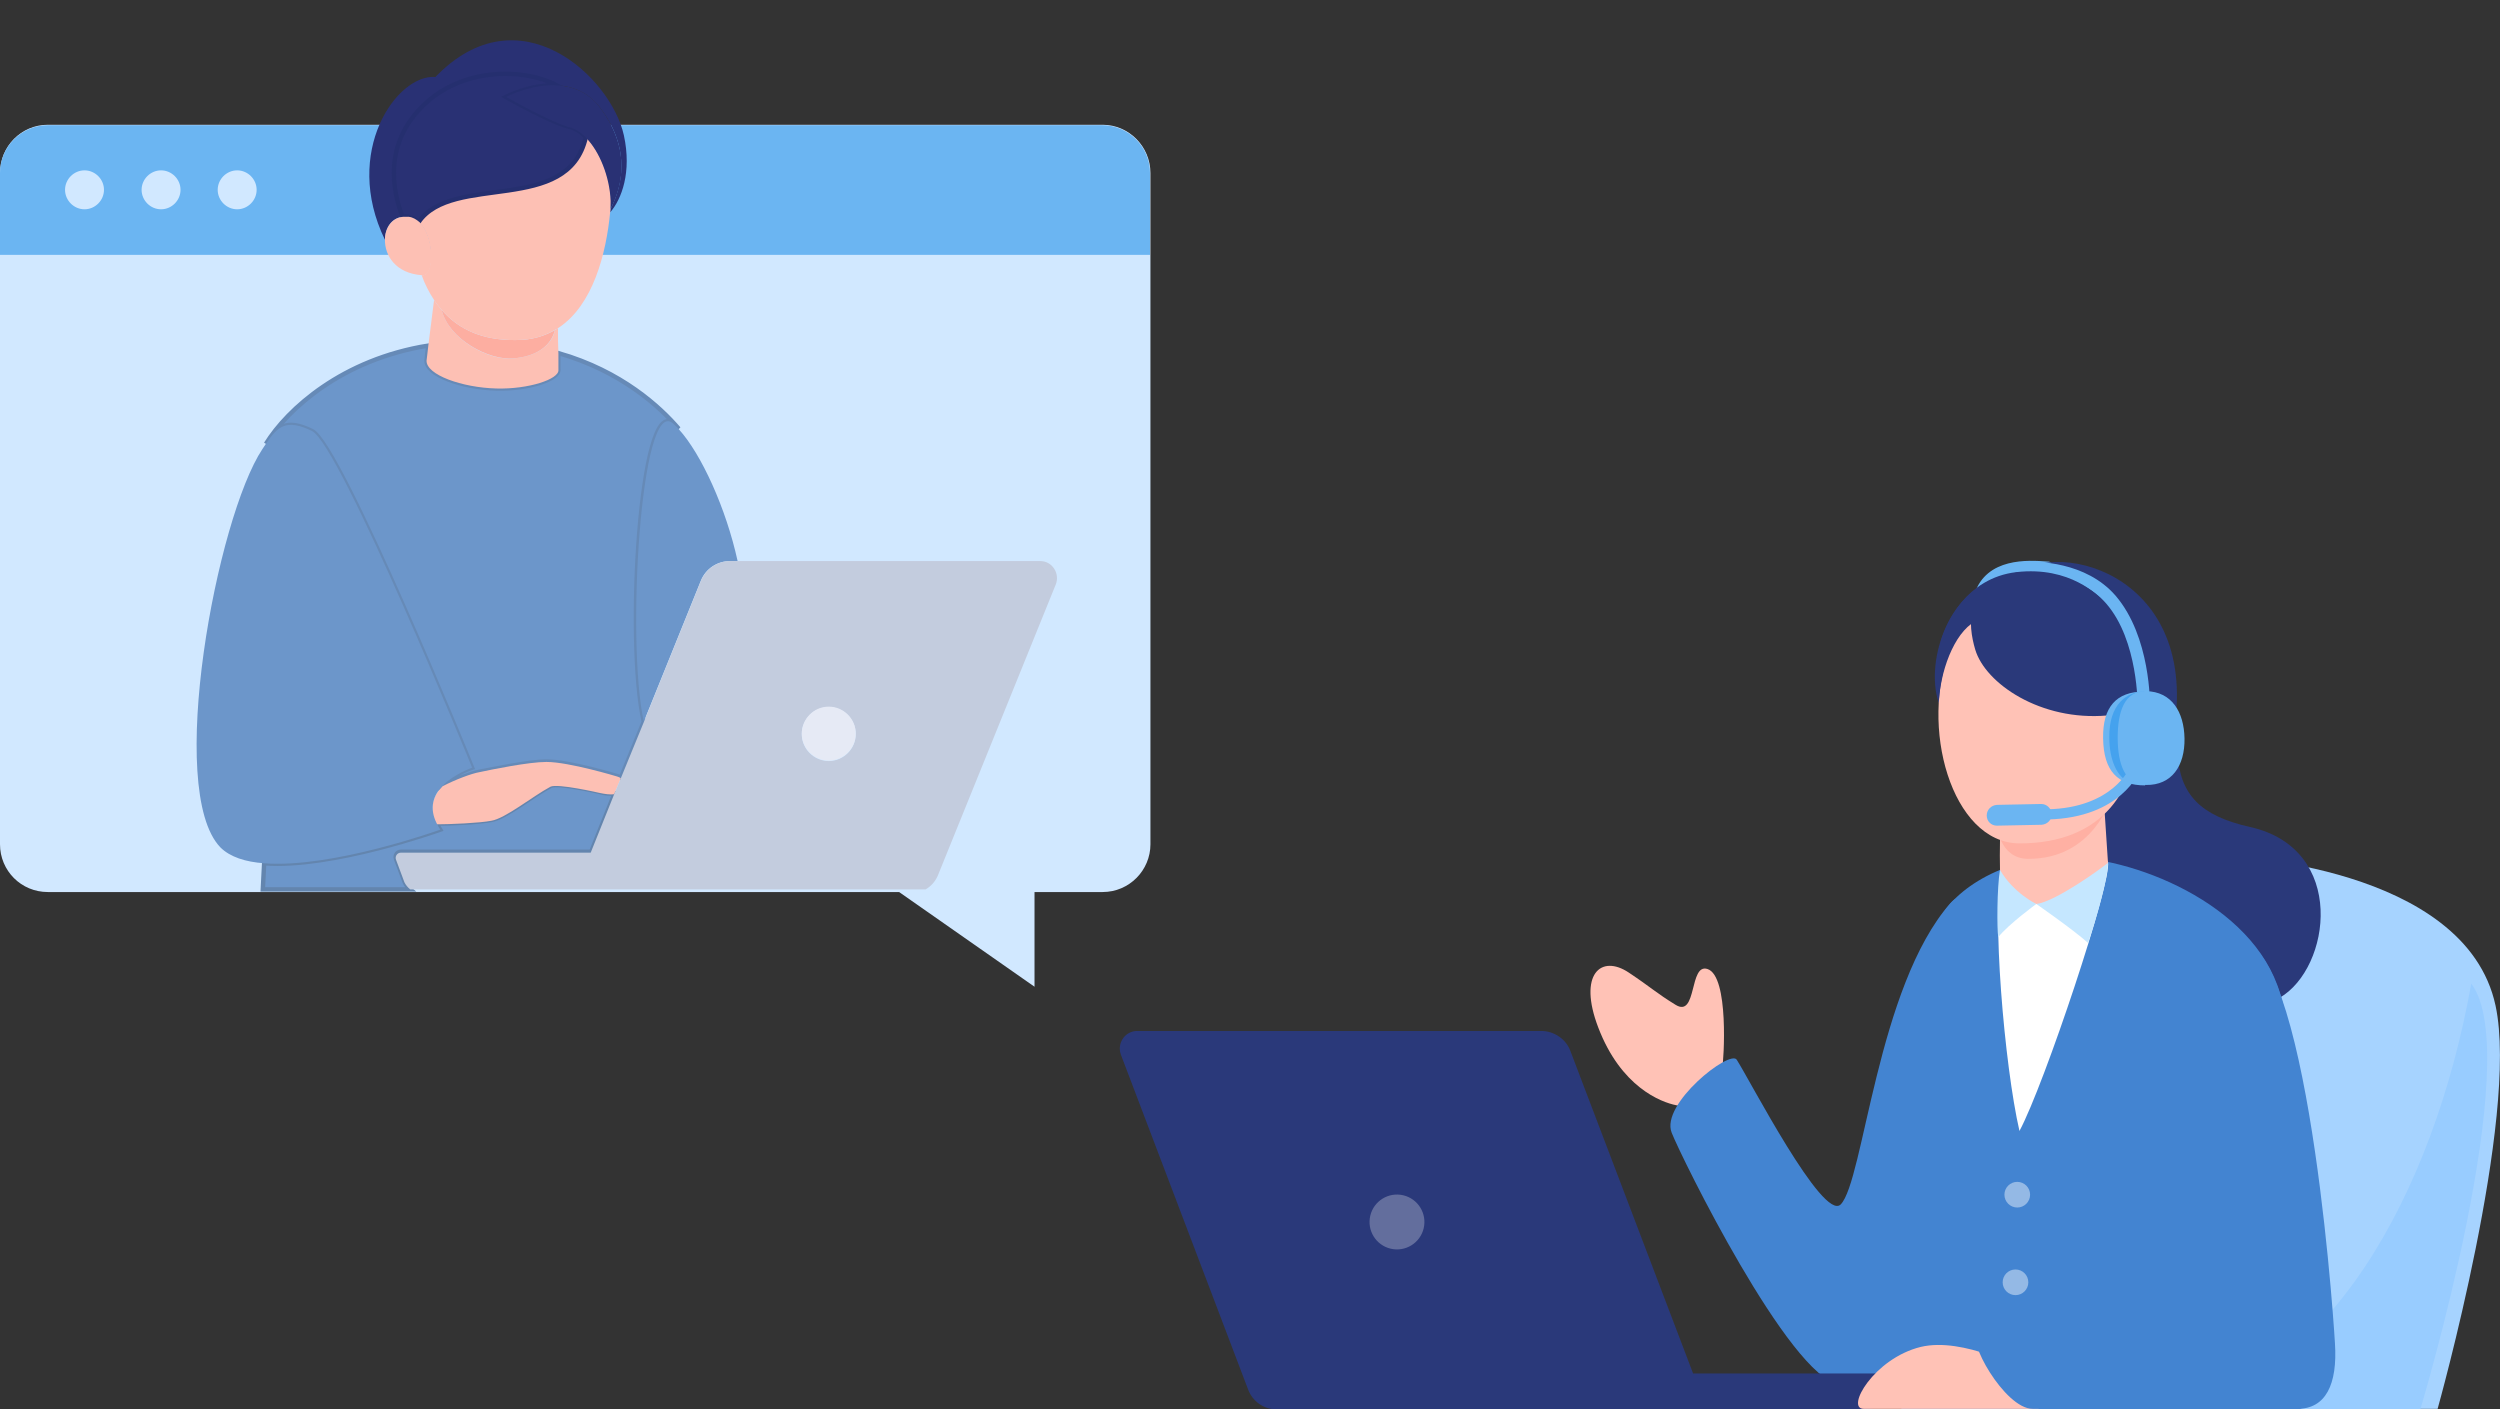 <?xml version="1.0" encoding="utf-8"?>
<!-- Generator: Adobe Illustrator 28.3.0, SVG Export Plug-In . SVG Version: 6.00 Build 0)  -->
<svg version="1.1" id="objects_00000057124297086271037730000000086111388007131014_"
	 xmlns="http://www.w3.org/2000/svg" xmlns:xlink="http://www.w3.org/1999/xlink" x="0px" y="0px" viewBox="0 0 565 318.5"
	 style="enable-background:new 0 0 565 318.5;" xml:space="preserve">
<rect x="0" y="0" width="565" height="318.5" fill="#333333" stroke="none"/>
<style type="text/css">
	.st0{fill:#D1E8FF;}
	.st1{fill:#6BB5F2;}
	.st2{fill:#FFC2B6;}
	.st3{fill:#A6D3FF;}
	.st4{fill:#98CCFF;}
	.st5{fill:#4384D1;}
	.st6{fill:#2A397A;}
	.st7{fill:#FFFFFF;}
	.st8{fill:#FFB0A3;}
	.st9{fill:#C5E7FF;}
	.st10{fill:#94B9E5;}
	.st11{fill:#636E9D;}
	.st12{fill:#45A2EE;}
	.st13{fill:none;}
	.st14{fill:#6C96CA;stroke:#668AB7;stroke-miterlimit:10;}
	.st15{fill:#6C96CA;stroke:#6385AE;stroke-miterlimit:10;}
	.st16{fill:#293174;}
	.st17{fill:#FDC0B4;}
	.st18{fill:#FDAEA1;}
	.st19{fill:#293174;stroke:#252F6F;stroke-miterlimit:10;}
	.st20{fill:#6C96CA;}
	.st21{fill:#C3CCDE;}
	.st22{fill:#E6EAF5;}
</style>
<g>
	<path class="st0" d="M249.2,28.2H10.8C4.8,28.2,0,33.1,0,39.1v151.7c0,6,4.8,10.8,10.8,10.8h192.4l30.6,21.4v-21.4h15.4
		c6,0,10.8-4.9,10.8-10.8V39.1C260,33.1,255.1,28.2,249.2,28.2z"/>
	<path class="st1" d="M260,57.6H0V39.1c0-6,4.9-10.8,10.8-10.8h238.3c6,0,10.8,4.9,10.8,10.8V57.6z"/>
	<g>
		<path class="st0" d="M23.5,42.9c0,2.4-2,4.4-4.4,4.4c-2.4,0-4.4-2-4.4-4.4c0-2.4,2-4.4,4.4-4.4C21.5,38.5,23.5,40.5,23.5,42.9z"/>
		<path class="st0" d="M40.8,42.9c0,2.4-2,4.4-4.4,4.4c-2.4,0-4.4-2-4.4-4.4c0-2.4,2-4.4,4.4-4.4C38.8,38.5,40.8,40.5,40.8,42.9z"/>
		<path class="st0" d="M58,42.9c0,2.4-2,4.4-4.4,4.4s-4.4-2-4.4-4.4c0-2.4,2-4.4,4.4-4.4S58,40.5,58,42.9z"/>
	</g>
</g>
<path class="st2" d="M389.2,241.7c0.4-2.1,1.6-21.1-3.3-22.7c-4.2-1.4-2.3,11.1-7.2,8.1c-4.4-2.7-5.5-3.9-10.6-7.3
	c-6.3-4.2-11.5,0.4-6.9,12.4c5.1,13.4,14.1,16.9,17.7,17.6C385.6,251.1,388.2,248,389.2,241.7z"/>
<path class="st1" d="M447.5,136.2c-0.1,0-0.3,0-0.4-0.1c-0.7-0.2-1.1-1-0.9-1.8c2.7-8.4,12.3-7.7,16.4-7.4l0.3,0
	c0.8,0.1,1.3,0.7,1.3,1.5c-0.1,0.8-0.7,1.4-1.5,1.3l-0.3,0c-6-0.4-11.8,0-13.6,5.5C448.6,135.9,448.1,136.2,447.5,136.2z"/>
<g>
	<path class="st3" d="M503.3,193.5c0,0,53.9,2,60.7,33.8c5.4,25.2-13.1,91.1-13.1,91.1h-64.6L503.3,193.5z"/>
	<path class="st4" d="M558.5,222.3c-8.5,47.7-32.9,91.5-69.3,96.2H547C547,318.5,571,238.7,558.5,222.3z"/>
</g>
<path class="st5" d="M440.8,204.1c-16.6,18.9-19.6,62.8-24.8,68.1c-4,4-20.7-28.4-23.5-32.7c-1.5-2.4-17.3,10-14.7,16.5
	c2.1,5.4,26.6,55.2,37.9,56.9c18.6,2.8,29.9-29.6,33.1-39.9C452,262.7,450.8,192.8,440.8,204.1z"/>
<path class="st6" d="M492.1,170c0.5,9.7,5.3,14.4,16.4,16.9c22,4.9,18.3,31.9,6.7,38.6c-19.1,11.1-44.2,0-48.6-22.5
	c-3.3-16.9-2.5-27.8,5.1-36.4C480.4,156.9,491.6,159.7,492.1,170z"/>
<path class="st5" d="M466.1,193.7c15.2-0.3,43.1,10.2,49.2,30.8c5.8,19.3,13.6,91.7,4.3,94h-89.9c0,0,3.4-92.4,8.3-109.6
	C439.8,202.7,451,194,466.1,193.7z"/>
<path class="st7" d="M476.4,194.8c1,4.2-14.4,50.4-20,60.8c-3.4-14.7-6.4-50-3.9-59.1c1-3.7,3.2-4.6,9.8-5.1
	C466.7,191.1,473.4,190.1,476.4,194.8z"/>
<path class="st6" d="M453.7,131.8c7-10.7,41.1-4.6,38.1,29.5C490.4,177.3,444.6,145.7,453.7,131.8z"/>
<path class="st6" d="M453.3,130.3c-12.6,2-18.3,18.8-15.2,28.4c1.5,4.5,26.3-9.7,27.9-15.8C468.2,134.4,460.6,129.1,453.3,130.3z"/>
<path class="st2" d="M452.3,182.9c-0.3,4.9-0.4,9.5-0.3,13.7c0,1.8,3.9,7.5,8.2,7.7c7.1,0.3,16.4-6.5,16.2-9.4
	c-0.3-4.2-1.1-17.5-1.4-20C474.4,169.9,452.6,176.8,452.3,182.9z"/>
<path class="st8" d="M451.3,186.3c0,0,0.4,7.7,7,7.8c14.9,0.1,18.8-13.8,18.8-13.8S450.8,182.7,451.3,186.3z"/>
<path class="st2" d="M440.9,146.2c-7.3,17.9,0.2,44.3,15.4,44.4c19.4,0.1,26.9-12.9,26.6-26.3c-0.5-19.1-20-27.8-32.6-26.9
	C445.9,137.7,442.6,142.1,440.9,146.2z"/>
<path class="st6" d="M446.4,146.8c2.3,7.7,14.8,16.2,29.8,14.9c24.6-2,3.2-37.1-20.5-32.3C443.7,131.9,444.8,141.4,446.4,146.8z"/>
<path class="st1" d="M484.5,161.1C484.5,161.1,484.5,161.1,484.5,161.1c-0.8,0-1.4-0.7-1.4-1.4c0-0.1,0.2-14.9-7.1-23.3
	c-5.9-6.8-15.7-6.8-18.6-6.6c-0.8,0-1.4-0.5-1.5-1.3c0-0.8,0.5-1.4,1.3-1.5c3.2-0.2,14.2-0.1,20.9,7.6c8,9.3,7.8,24.6,7.8,25.2
	C485.9,160.5,485.3,161.1,484.5,161.1z"/>
<path class="st9" d="M460.2,204.3c0,0,8.1,5.6,11.7,8.8c0.1-0.2,4.4-13,4.5-18.1C475,196.2,464.5,203.8,460.2,204.3z"/>
<path class="st9" d="M460.2,204.3c0,0-6.3,4.6-8.6,7.5c-0.3-1.7-0.3-11.2,0.4-15.2C455,201.8,460.2,204.3,460.2,204.3z"/>
<path class="st6" d="M455.7,129.3c-11.3,1.3-16.1,11.7-17.1,15.8c8.5-7.9,25-12.7,36.7-9.3C474.3,134.7,467.9,127.9,455.7,129.3z"/>
<circle class="st10" cx="455.9" cy="270" r="2.9"/>
<circle class="st10" cx="455.5" cy="289.8" r="2.9"/>
<g>
	<path class="st6" d="M382.6,310.3l-27.7-72.8c-1-2.7-3.7-4.5-6.6-4.5h-91.3c-2.7,0-4.6,2.7-3.7,5.3l28.8,75.8
		c1,2.6,3.5,4.4,6.3,4.4h33.3h63.9h36c2.1,0,4.1-1.2,4.8-2.9l2.3-5.2H382.6z"/>
	<ellipse transform="matrix(0.231 -0.973 0.973 0.231 -25.855 519.566)" class="st11" cx="315.7" cy="276.1" rx="6.2" ry="6.2"/>
</g>
<path class="st2" d="M457.3,309.6c0,0-13.5-7.5-23.2-5.2c-10.6,2.6-17.1,14-12.9,14c4.5,0,36.8,0,39.3,0
	C462.1,318.5,457.3,309.6,457.3,309.6z"/>
<path class="st5" d="M503.7,212.6c-12.5,4.9-2.1,75.3-3.4,80.1c-1.8,6.6-47.4,6.8-53.2,8.6c-3,0.9,5.9,17.1,12.3,17.1
	c7.4,0,51.4,0,59.8,0c6.4,0,9.1-5.5,8.5-14.8C527.1,293.4,520.7,205.9,503.7,212.6z"/>
<path class="st1" d="M451.3,186.6c-1.3,0-2.3-1-2.3-2.3c0-1.3,1-2.3,2.3-2.4l10-0.2c1.3,0,2.3,1,2.4,2.3c0,1.3-1,2.3-2.3,2.4
	L451.3,186.6C451.4,186.6,451.3,186.6,451.3,186.6z"/>
<path class="st1" d="M484.8,177.5c-6.1,0-9.4-3.1-9.5-10.7c-0.1-7,3-10.5,9.2-10.5L484.8,177.5z"/>
<path class="st12" d="M484.3,174.6c-1.4,0-1.7,2.7-3,2.2c-2.9-1.1-4.6-5.2-4.6-10.1c-0.1-7.6,4-10.4,7.9-10.4L484.3,174.6z"/>
<path class="st1" d="M493.7,166.9c0.1,6.2-2.9,10.6-8.7,10.5c-4.8,0-6.4-4.8-6.4-10.7c0-5.8,1.5-10.6,6.4-10.5
	C490.8,156.3,493.6,160.9,493.7,166.9z"/>
<path class="st1" d="M462.8,185.2c-0.6,0-1.1-0.5-1.2-1.1c0-0.6,0.5-1.2,1.1-1.2c14.9-0.3,18.7-9.5,18.7-9.6
	c0.2-0.6,0.9-0.9,1.5-0.7c0.6,0.2,0.9,0.9,0.7,1.5C483.5,174.5,479.3,184.8,462.8,185.2C462.8,185.2,462.8,185.2,462.8,185.2z"/>
<path class="st6" d="M447.3,140c-5,1.9-8.5,10.3-9.1,18.1c-0.6-2.3-0.7-13.3,2.8-17.8C441.9,139.1,445.9,138,447.3,140z"/>
<g>
	<path class="st13" d="M257.1,0v201h-48c1.2-0.7,2.1-1.7,2.7-3l26.7-65.9c1-2.5-0.8-5.3-3.5-5.3h-68.3c-2.6-11.8-8.2-24.2-13.3-29.8
		c-4.1-5-12.9-13-27.2-17.1c0-1.8,0-3.8-0.1-5.7C134,69.1,137,57.5,137.9,48c2.6-3,4.9-9.1,3.1-17.4C138,17.4,117.2-2.2,98.3,17.4
		c-8.7-0.7-21.1,16.9-11.4,36.8c-0.1,3.6,2.4,7.7,8.4,8.1c0.7,2,1.7,3.8,2.8,5.6c-0.4,3.3-0.9,7.1-1.3,10.3
		c-19.4,3.1-31.8,14.3-36.7,22.2c-0.3,0.4-0.5,0.8-0.8,1.2c-10.3,15.5-21.9,77.2-9.5,90c2.1,2.2,5.7,3.3,9.9,3.6
		c-0.1,2.1-0.2,4-0.3,5.9H19.1V0L257.1,0z"/>
	<path class="st14" d="M152.1,95.7c-7.4-6.4-10.7,49.4-6.6,67.4l-5.2,12.7c-0.2-0.2-0.5-0.3-0.8-0.4c0,0-10.9-3.3-16-3.3
		c-4,0-12.3,1.8-15.1,2.3c-1.9,0.4-5.6,1.7-8.4,3.2c2.6-2.8,6.7-4.1,6.7-4.1s-29.8-73-36.2-76.1c-5.8-2.8-7.7-1.1-10.4,2.9
		c4.9-7.9,17.3-19.1,36.7-22.2c-0.2,1.2-0.3,2.4-0.4,3.4c-0.1,3.2,8,6.1,15.8,6.3c7.2,0.2,14.2-2.1,14-4.3c0-0.9,0-2.2,0-3.7
		c14.3,4.1,23,12.2,27.2,17.1C152.9,96.5,152.5,96.1,152.1,95.7z"/>
	<path class="st15" d="M99.5,187.5c-0.3-0.5-0.6-0.9-0.8-1.4c3.1,0.1,9.8-0.3,12.4-0.8c3.3-0.6,9.3-5.6,13.4-7.7
		c1.6-0.8,11.1,1.4,11.1,1.4c1.3,0.4,2.4,0.4,3.3,0.3l-5.3,13.2H90.6c-0.8,0-1.4,0.8-1.1,1.6l1.9,5.1c0.3,0.7,0.7,1.3,1.3,1.8H59.4
		c0.1-1.8,0.2-3.8,0.3-5.9C75,196.3,99.5,187.5,99.5,187.5z"/>
	<path class="st16" d="M138,47.2c2.4-4.8,4.9-13.2-2.4-22.9c-2.7-3.5-6.2-4.8-9.6-5c-8.1-4.1-21.7-3.8-30.2,4.5
		c-9.1,8.9-7,19.4-4.7,25.2c-2.6,0.2-4.1,2.6-4.1,5.2c-9.7-19.9,2.7-37.5,11.4-36.8c18.9-19.6,39.7,0,42.6,13.2
		c1.8,8.3-0.5,14.4-3.1,17.4c0.1-0.9,0.1-1.8,0.2-2.6C138.1,46,138.1,46.6,138,47.2z"/>
	<path class="st17" d="M112.2,87.8c-7.8-0.2-15.9-3.1-15.8-6.3c0.1-1,0.3-2.2,0.4-3.4c0.4-3.2,0.9-7,1.3-10.3
		c0.5,0.8,1.1,1.5,1.7,2.2c1.6,6.7,10.7,11.6,16.3,11c7.6-0.7,9.1-5.1,9.3-6.4c0.2-0.1,0.5-0.3,0.7-0.4c0,1.9,0,3.9,0.1,5.7
		c0,1.5,0,2.8,0,3.7C126.4,85.7,119.4,88,112.2,87.8z"/>
	<path class="st18" d="M118.1,76.8c2.8-0.2,5.2-1,7.3-2.2c-0.3,1.3-1.7,5.7-9.3,6.4c-5.6,0.5-14.7-4.3-16.3-11
		C103.6,74.5,109.5,77.3,118.1,76.8z"/>
	<path class="st17" d="M118.1,76.8c-8.6,0.5-14.5-2.3-18.3-6.8c-0.6-0.7-1.2-1.4-1.7-2.2c-1.1-1.7-2.1-3.6-2.8-5.6
		c0.1,0,0.1,0,0.2,0c2.6,0.1,2.7-8.7-0.8-12c7.6-11.2,33.8-1.5,37.8-19.2c3,3.2,5.4,8.9,5.6,14.3c0,0.9-0.1,1.7-0.2,2.6
		c-0.9,9.5-3.9,21.1-11.7,26.2c-0.2,0.2-0.5,0.3-0.7,0.4C123.3,75.8,120.9,76.6,118.1,76.8z"/>
	<path class="st19" d="M92.3,49c-0.4-0.1-0.9-0.1-1.3,0c-2.3-5.8-4.4-16.4,4.7-25.2c8.5-8.3,22.1-8.7,30.2-4.5
		c-6-0.3-11.6,2.6-11.6,2.6s10.2,5.8,14.5,6.8c1.3,0.3,2.5,1.1,3.6,2.3c-4,17.7-30.1,8-37.8,19.2C94,49.6,93.3,49.2,92.3,49z"/>
	<path class="st20" d="M158.4,131.2l-12.9,31.9c-4-18-0.7-73.8,6.6-67.4c0.4,0.4,0.9,0.8,1.3,1.3c5.1,5.6,10.7,17.9,13.3,29.8H165
		C162.1,126.8,159.5,128.5,158.4,131.2z"/>
	<path class="st17" d="M100,177.7c2.9-1.5,6.6-2.9,8.4-3.2c2.8-0.6,11.1-2.3,15.1-2.3c5.1,0,16,3.3,16,3.3c0.3,0.1,0.6,0.2,0.8,0.4
		l-1.5,3.6c-0.9,0.1-1.9,0-3.3-0.3c0,0-9.5-2.2-11.1-1.4c-4.1,2.2-10.2,7.2-13.4,7.7c-2.5,0.5-9.3,0.8-12.4,0.8
		C96.8,182.5,98,179.7,100,177.7z"/>
	<path class="st20" d="M70.5,97.4c6.4,3.1,36.2,76.1,36.2,76.1s-4.1,1.4-6.7,4.1c-2,2.1-3.1,4.9-1.3,8.5c0.2,0.4,0.5,0.9,0.8,1.4
		c0,0-24.4,8.8-39.8,7.6c-4.2-0.3-7.7-1.4-9.9-3.6c-12.4-12.9-0.8-74.5,9.5-90c0.3-0.4,0.5-0.8,0.8-1.2
		C62.8,96.3,64.7,94.6,70.5,97.4z"/>
	<path class="st21" d="M92.7,201h116.5c1.2-0.7,2.1-1.7,2.7-3l26.7-65.9c1-2.5-0.8-5.3-3.5-5.3h-68.3H165c-2.9,0-5.5,1.8-6.6,4.5
		l-12.9,31.9l-5.2,12.7l-1.5,3.6l-5.3,13.2H90.6c-0.8,0-1.4,0.8-1.1,1.6l1.9,5.1C91.7,200,92.1,200.5,92.7,201z M193.4,165.9
		c0,3.3-2.7,6.1-6.1,6.1c-3.3,0-6.1-2.7-6.1-6.1c0-3.3,2.7-6.1,6.1-6.1C190.6,159.8,193.4,162.5,193.4,165.9z"/>
	<path class="st22" d="M187.3,171.9c-3.3,0-6.1-2.7-6.1-6.1c0-3.3,2.7-6.1,6.1-6.1c3.3,0,6.1,2.7,6.1,6.1
		C193.4,169.2,190.6,171.9,187.3,171.9z"/>
	<path class="st17" d="M91.1,49c0.4,0,0.8,0,1.3,0c0.9,0.1,1.7,0.6,2.4,1.2c3.5,3.3,3.4,12.2,0.8,12c-0.1,0-0.1,0-0.2,0
		c-6-0.4-8.5-4.5-8.4-8.1C87,51.6,88.5,49.2,91.1,49z"/>
	<path class="st16" d="M114.4,21.9c0,0,5.7-3,11.6-2.6c3.4,0.2,7,1.5,9.6,5c7.3,9.7,4.9,18.1,2.4,22.9c0-0.6,0-1.2,0-1.8
		c-0.2-5.4-2.5-11.2-5.6-14.3c-1.1-1.2-2.4-2-3.6-2.3C124.6,27.7,114.4,21.9,114.4,21.9z"/>
</g>
</svg>
